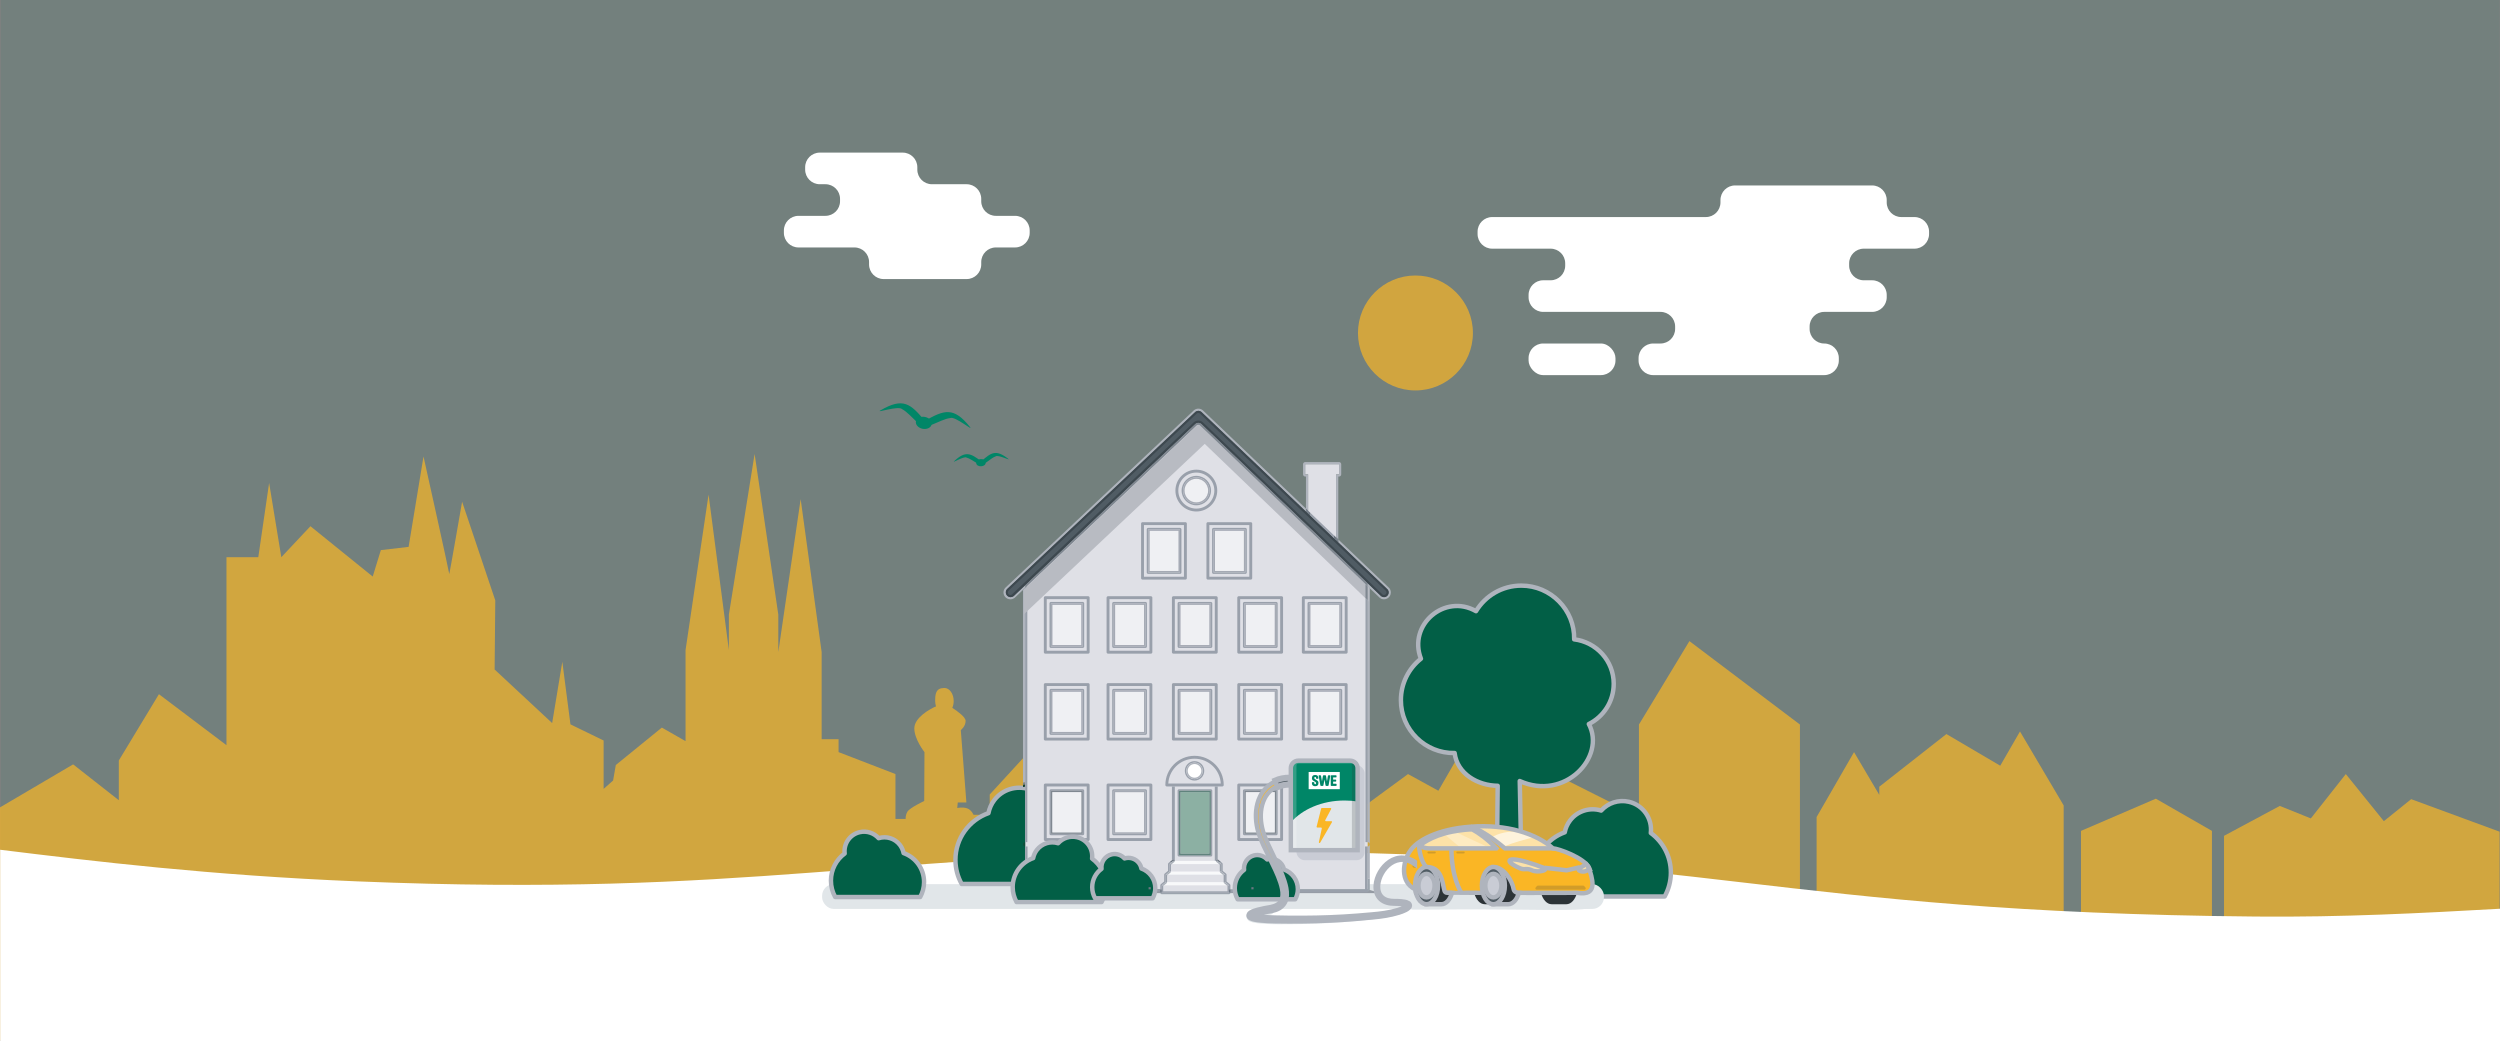 <?xml version="1.0" encoding="UTF-8"?>
<svg xmlns="http://www.w3.org/2000/svg" viewBox="0 0 841.946 350.616">
  <rect x="0" y="0" width="841.946" height="350.616" fill="#808080" stroke="none"/>
  <g style="isolation: isolate;">
    <g id="Ebene_1" data-name="Ebene 1">
      <rect x=".261" width="841.565" height="349.964" style="fill: rgba(0, 134, 103, .1);"/>
      <circle cx="476.689" cy="112.137" r="19.355" style="fill: rgba(250, 182, 37, .7);"/>
      <g style="opacity: .7;">
        <path d="m401.335,350.355v-75.201l-12.905-21.856-7.664,13.29-31.95-15.898-15.496,16.885v6.833h-5.468s-.684-1.712-2.224-2.201c-1.539-.489-3.25-.082-3.25-.082l.171-1.875h2.908l-1.881-24.371s1.624-1.223,1.624-3.097c0-1.294-2.768-3.285-4.484-4.396.29-.668.466-1.446.466-2.288,0-2.431-1.395-4.401-3.116-4.401-2.927,0-3.115,1.971-3.115,4.401,0,.665.112,1.289.299,1.854l-.225.021c-1.796.815-7.098,3.668-7.098,7.336,0,3.668,3.42,7.988,3.42,7.988l-.086,16.464s-4.874,2.282-5.644,3.586-.598,2.445-.598,2.445h-3.449v-15.106l-19.154-7.39v-4.347h-5.701v-29.343l-7.068-51.513-7.525,51.513v-12.607l-7.981-54.121-8.665,54.121v11.954l-6.841-52.382-7.753,52.382v30.647l-7.981-4.564-15.506,12.606-.912,5.216-3.192,2.826v-16.301l-11.173-5.434-2.737-21.083-3.42,20.649-19.382-18.04.228-23.257-11.174-33.255s-4.333,24.996-4.333,24.344-8.665-39.558-8.665-39.558l-5.017,30.429-9.349,1.087-2.736,8.911-20.979-16.953-9.806,10.433-4.104-24.996-3.648,24.996h-10.717v63.303l-22.746-17.169-13.511,22.333v13.381l-15.392-12.077-24.627,14.493v78.435h401.335Z" style="fill: #fab625;"/>
        <polygon points="546.549 350.485 546.549 272.288 517.432 257.645 508.444 267.543 495.926 246.343 484.411 266.308 474.191 260.688 455.838 274.145 455.838 350.485 546.549 350.485" style="fill: #fab625;"/>
        <polygon points="606.179 350.485 606.179 244.009 568.957 215.913 551.96 244.009 551.96 350.485 606.179 350.485" style="fill: #fab625;"/>
        <polygon points="694.997 350.485 694.997 271.253 680.289 246.343 673.636 257.879 655.508 247.212 632.904 264.948 632.904 267.7 624.401 253.298 611.796 275.154 611.796 350.485 694.997 350.485" style="fill: #fab625;"/>
        <polygon points="744.932 350.485 744.932 279.825 726.033 268.981 700.835 279.825 700.835 350.485 744.932 350.485" style="fill: #fab625;"/>
        <polygon points="841.816 350.485 841.816 280.1 812.024 269.144 802.828 276.55 790.02 260.687 778.238 275.626 767.782 271.42 749.003 281.489 749.003 350.485 841.816 350.485" style="fill: #fab625;"/>
        <polygon points="451.859 350.485 451.859 271.92 433.388 257.427 408.761 271.92 408.761 350.485 451.859 350.485" style="fill: #fab625;"/>
      </g>
      <path d="m841.946,350.616v-44.575c-26.298,1.476-53.007,2.903-82.112,2.635-162.131-1.493-186.479-21.805-336.558-21.816-131.048-.01-169.165,15.472-303.069,9.96-49.33-2.031-88.516-6.736-120.152-10.645v64.442h841.891Z" style="fill: #fff;"/>
      <g>
        <g>
          <g id="Q2lmz6">
            <path d="m326.628,143.753c-5.492-6.866-8.649-5.673-15.081-2.075-.495,3.979,4.85-.492,8.455-.88,1.559-.8,8.144,4.767,6.626,2.955Z" style="fill: #008667;"/>
          </g>
          <g id="Q2lmz6-2" data-name="Q2lmz6">
            <path d="m296.568,138.185c7.587-4.444,10.107-2.199,14.824,3.464-.963,3.893-4.352-2.197-7.579-3.85-1.17-1.305-9.311,1.534-7.245.386Z" style="fill: #008667;"/>
          </g>
          <ellipse cx="311.111" cy="142.412" rx="2.036" ry="2.699" transform="translate(114.427 422.389) rotate(-79.508)" style="fill: #008667;"/>
        </g>
        <g>
          <g id="Q2lmz6-3" data-name="Q2lmz6">
            <path d="m339.557,154.527c-4.105-3.257-5.78-2.143-9.037.804.243,2.378,2.752-.932,4.794-1.638.8-.672,5.367,1.684,4.243.834Z" style="fill: #008667;"/>
          </g>
          <g id="Q2lmz6-4" data-name="Q2lmz6">
            <path d="m321.354,155.298c3.815-3.592,5.578-2.624,9.073.037-.041,2.389-2.821-.696-4.915-1.227-.853-.602-5.205,2.132-4.157,1.19Z" style="fill: #008667;"/>
          </g>
          <ellipse cx="330.364" cy="155.821" rx="1.608" ry="1.213" transform="translate(-6.296 14.114) rotate(-2.424)" style="fill: #008667;"/>
        </g>
        <g>
          <path d="m516.905,294.556c-0,2.671.692,5.18,1.908,7.358l41.809 0c1.329-2.382,2.086-5.127,2.086-8.048 0-5.474-2.66-10.327-6.757-13.338.578-4.801-2.534-9.37-7.353-10.496-3.543-.828-7.085.421-9.352,2.952-3.73-1.157-7.947.041-10.467,3.319-.937,1.218-1.525,2.591-1.802,4.003-5.866,2.08-10.072,7.672-10.072,14.251Z" style="fill: #025f46;"/>
          <path d="m516.905,294.556c-0,2.671.692,5.18,1.908,7.358l41.809 0c1.329-2.382,2.086-5.127,2.086-8.048 0-5.474-2.66-10.327-6.757-13.338.578-4.801-2.534-9.37-7.353-10.496-3.543-.828-7.085.421-9.352,2.952-3.73-1.157-7.947.041-10.467,3.319-.937,1.218-1.525,2.591-1.802,4.003-5.866,2.08-10.072,7.672-10.072,14.251Z" style="fill: none; mix-blend-mode: multiply; stroke: #afb4bd; stroke-linecap: round; stroke-linejoin: round; stroke-width: 1.5px;"/>
        </g>
        <g>
          <path d="m543.466,230.287c0-7.741-5.826-14.054-13.32-14.967.002-.094.014-.185.014-.28,0-9.841-7.978-17.817-17.817-17.817-6.47,0-12.134,3.449-15.256,8.608-3.533-2.019-7.955-2.355-11.926-.511-6.265,2.91-9.114,10.179-6.62,16.523-4.109,3.264-6.748,8.301-6.748,13.957,0,9.84,7.977,17.817,17.817,17.817.095,0,.186-.013.28-.014.85,6.97,7.757,10.977,14.5,11.034-.114,6.914-.343,37.671-.343,37.671h8.571l-.8-39.271c12.742,6.057,24.653-4.69,24.653-12.917,0-2.244-.498-4.371-1.387-6.28,4.968-2.486,8.381-7.62,8.381-13.554Z" style="fill: #025f46;"/>
          <g style="mix-blend-mode: multiply;">
            <path d="m543.466,230.287c0-7.741-5.826-14.054-13.32-14.967.203-9.932-7.881-18.108-17.803-18.097-6.47-0-12.134,3.449-15.256,8.608-10.53-6.027-22.992,4.576-18.546,16.013-4.109,3.264-6.748,8.301-6.748,13.957-.011,9.921,8.165,18.006,18.097,17.803.85,6.97,7.757,10.977,14.5,11.034-.114,6.914-.343,37.671-.343,37.671h8.571l-.8-39.271c15.157,6.837,29.139-8.074,23.267-19.196,4.968-2.487,8.381-7.62,8.381-13.554h0Z" style="fill: none; stroke: #afb4bd; stroke-linejoin: round; stroke-width: 1.5px;"/>
          </g>
        </g>
        <rect x="276.868" y="297.767" width="263.298" height="8.34" rx="3.901" ry="3.901" style="fill: #e1e6e9; mix-blend-mode: multiply;"/>
        <g>
          <path d="m321.77,289.583c-0,2.949.764,5.719,2.106,8.123l46.156 0c1.467-2.63,2.303-5.66,2.303-8.885 0-6.043-2.936-11.401-7.459-14.725.638-5.3-2.798-10.344-8.117-11.588-3.911-.914-7.821.465-10.325,3.259-4.118-1.278-8.774.045-11.556,3.664-1.034,1.345-1.684,2.86-1.99,4.419-6.476,2.296-11.119,8.469-11.119,15.733Z" style="fill: #025f46;"/>
          <path d="m321.77,289.583c-0,2.949.764,5.719,2.106,8.123l46.156 0c1.467-2.63,2.303-5.66,2.303-8.885 0-6.043-2.936-11.401-7.459-14.725.638-5.3-2.798-10.344-8.117-11.588-3.911-.914-7.821.465-10.325,3.259-4.118-1.278-8.774.045-11.556,3.664-1.034,1.345-1.684,2.86-1.99,4.419-6.476,2.296-11.119,8.469-11.119,15.733Z" style="fill: none; mix-blend-mode: multiply; stroke: #afb4bd; stroke-linecap: round; stroke-linejoin: round; stroke-width: 1.5px;"/>
        </g>
        <g>
          <path d="m304.308,287.298c-.19-.967-.593-1.907-1.234-2.741-1.726-2.244-4.613-3.065-7.168-2.272-1.553-1.734-3.978-2.589-6.404-2.022-3.299.771-5.431,3.9-5.035,7.188-2.806,2.062-4.627,5.385-4.627,9.133,0,2.001.519,3.88,1.429,5.511h28.629c.832-1.491,1.306-3.209,1.306-5.038,0-4.505-2.879-8.334-6.897-9.759Z" style="fill: #025f46;"/>
          <path d="m304.308,287.298c-.19-.967-.593-1.907-1.234-2.741-1.726-2.244-4.613-3.065-7.168-2.272-1.553-1.734-3.978-2.589-6.404-2.022-3.299.771-5.431,3.9-5.035,7.188-2.806,2.062-4.627,5.385-4.627,9.133,0,2.001.519,3.88,1.429,5.511h28.629c.832-1.491,1.306-3.209,1.306-5.038,0-4.505-2.879-8.334-6.897-9.759Z" style="fill: none; mix-blend-mode: multiply; stroke: #afb4bd; stroke-linecap: round; stroke-linejoin: round; stroke-width: 1.5px;"/>
        </g>
        <polygon points="464.867 300.793 441.884 293.938 364.875 293.938 342.48 300.793 464.867 300.793" style="fill: #949aa3;"/>
        <polyline points="450.961 156.337 439.562 156.337 439.562 159.755 440.548 159.755 440.548 184.882 449.975 184.882 449.975 159.755 450.961 159.755 450.961 156.337" style="fill: #dfe0e6;"/>
        <path d="m450.705,181.677l-.73-.696v-21.225h.986v-3.418h-11.399v3.418h.986v12.238l-.73-.696v-10.811h-.255c-.193,0-.381-.078-.516-.214-.136-.136-.214-.324-.214-.517v-3.418c0-.192.078-.38.214-.517.135-.136.323-.214.516-.214h11.399v.73-.73c.193,0,.381.078.516.214.136.136.214.324.214.517v3.418c0,.192-.078.38-.214.517-.135.136-.323.214-.516.214h-.255v21.191" style="fill: #afb4bd;"/>
        <polyline points="345.253 299.512 460.597 299.512 460.597 194.922 403.358 140.364 345.253 195.574 345.253 299.512" style="fill: #dfe0e6;"/>
        <path d="m465.143,200.78l-60.589-58.077c-.573-.452-1.381-.452-1.954,0l-61.232,58.063c-.719.563-1.76.425-2.308-.305-.533-.71-.399-1.716.301-2.262l63.239-59.509c.573-.452,1.381-.452,1.954,0l62.537,59.615c.631.499.773,1.399.327,2.069l-.034.051c-.499.751-1.534.915-2.241.355" style="fill: #505c64;"/>
        <path d="m461.328,295.955h-.73v-10.879c.403,0,.73-.327.73-.73v11.609m-116.075,0h-.73v-.553h.73v.553m-.73-32.367v-64.904l.73-.691v65.48c-.245.03-.488.068-.73.115" style="fill: #afb4bd;"/>
        <path d="m460.597,300.242h-38.431v-.73h38.431v-3.557h.73v3.557c0,.193-.078.381-.214.516-.136.136-.324.214-.516.214m-73.777,0h-41.567c-.192,0-.38-.078-.517-.214-.136-.135-.214-.323-.214-.516v-3.557h.73v3.557h41.567v.73" style="fill: #9ba4ad;"/>
        <path d="m345.253,295.402h-.73v-.73h.73v.73m-.73-31.068v-.745c.242-.047.486-.085.73-.115v.736c-.245.032-.488.074-.73.124" style="fill: #7a838e;"/>
        <path d="m345.253,294.671h-.73v-.73h.73v.73m-.73-29.59v-.748c.242-.05.486-.092.73-.124v.737c-.245.035-.489.08-.73.134" style="fill: #174233;"/>
        <path d="m460.597,300.495h-46.525v-.78h45.641v-14.638h.884v15.418m-69.853-.339h-45.491v-15.079h.799v14.316h44.692v.763m-44.761-16.54h-.73v-85.623,8.203l.73-.688v78.108" style="fill: #99a0ab;"/>
        <path d="m345.253,206.196v-8.203l.658-.623c.046.096.072.203.072.317v7.821l-.73.688" style="fill: #808891;"/>
        <path d="m461.328,284.346c0-.403-.327-.73-.73-.73h0v-86.181l.73.7v86.211" style="fill: #afb4bd;"/>
        <path d="m344.867,206.832v-7.98c0-.116-.026-.226-.074-.323l58.326-55.211c.152-.113.331-.168.512-.168.181 0.0.359.055.512.167l56.925,54.565v4.742l-55.341-53.138-60.861,57.348" style="fill: #b8bbc2;"/>
        <polyline points="460.597 283.615 459.867 283.615 459.867 201.382 460.597 202.084 460.597 283.615" style="fill: #99a0ab;"/>
        <path d="m460.597,202.084l-.73-.701v-4.647l.73.7v4.649" style="fill: #808891;"/>
        <path d="m345.253,285.076c-.403,0-.73-.327-.73-.73,0-.403.327-.73.73-.73v1.461" style="fill: #104e3a;"/>
        <path d="m466.102,201.843h-.007c-.49,0-.991-.161-1.405-.49l.453-.573c.284.225.621.333.955.333.497,0,.988-.239,1.286-.688l.034-.051c.446-.67.304-1.57-.327-2.069l-16.385-15.619v-1.009l16.867,16.078c.546.446.837,1.102.837,1.763,0,.434-.126.876-.382,1.26l-.002.003-.034.051.002-.003c-.438.659-1.163,1.014-1.891,1.014m-125.832-.002c-.674,0-1.347-.298-1.804-.862l-0-.001c-.345-.428-.516-.948-.515-1.458-.001-.675.297-1.351.864-1.808l63.284-59.554.048-.041c.418-.33.924-.496,1.428-.496h.003c.504,0,1.01.166,1.428.496l.052.044,34.76,33.135v1.009l-35.263-33.616c-.286-.226-.632-.339-.977-.339-.346,0-.691.113-.977.339l-63.239,59.509c-.699.546-.833,1.552-.301,2.262.321.427.81.652,1.305.652.351,0,.705-.113,1.003-.346l3.884-3.684v.91l-.73.691-2.768,2.62-.053.045c-.421.329-.928.492-1.426.492h-.006" style="fill: #afb4bd;"/>
        <g>
          <path d="m405.08,259.611c0,1.54-1.247,2.787-2.787,2.787-1.539,0-2.787-1.247-2.787-2.787,0-1.539,1.248-2.787,2.787-2.787,1.539,0,2.787,1.248,2.787,2.787" style="fill: #fff;"/>
          <path d="m363.016,297.311h-.488v-.488h.488v.488m-.488-20.745v-.498c.162-.031.324-.057.488-.077v.492c-.164.021-.326.049-.488.083" style="fill: #7a838e;"/>
          <path d="m363.016,296.823h-.488v-.488h.488v.488m-.488-19.758v-.499c.162-.033.324-.061.488-.083v.492c-.164.023-.326.053-.488.09" style="fill: #174233;"/>
          <path d="m409.496,289.929h-.377v-25.071h.976v24.595c-.036-.008-.073-.012-.111-.012-.141,0-.281.06-.377.178-.075.09-.111.2-.111.31m-13.84,0h-.006c.001-.109-.036-.219-.111-.31-.096-.118-.236-.178-.377-.178-.109,0-.219.036-.31.111l-.172.142v-24.835h.976v25.071h0" style="fill: #99a0ab;"/>
          <path d="m411.635,264.858h-18.682c-.128,0-.254-.052-.345-.143-.091-.09-.143-.217-.143-.345.001-5.428,4.4-9.828,9.829-9.829v.976c-2.446 0-4.657.99-6.26,2.593-1.496,1.496-2.458,3.52-2.58,5.772h17.68c-.122-2.252-1.084-4.275-2.579-5.772-1.604-1.603-3.814-2.593-6.26-2.593v-.976c5.428 0,9.828,4.401,9.829,9.829,0,.128-.052.254-.143.345-.091.091-.217.143-.345.143" style="fill: #99a0ab;"/>
          <path d="m402.293,262.886c-1.809-.001-3.275-1.466-3.275-3.275.001-1.809,1.467-3.275,3.275-3.275,1.809 0,3.275,1.466,3.275,3.275h0c0,1.809-1.466,3.275-3.275,3.275m0-6.063c-1.539,0-2.787,1.248-2.787,2.787,0,1.54,1.248,2.787,2.787,2.787,1.539,0,2.787-1.247,2.787-2.787,0-1.539-1.247-2.787-2.787-2.787" style="fill: #99a0ab;"/>
          <path d="m402.293,262.399c-1.539,0-2.787-1.247-2.787-2.787,0-1.539,1.248-2.787,2.787-2.787,1.539,0,2.787,1.248,2.787,2.787,0,1.54-1.247,2.787-2.787,2.787m0-5.087c-1.27.003-2.297,1.03-2.3,2.3.003,1.27,1.03,2.297,2.3,2.3,1.269-.003,2.297-1.03,2.299-2.3-.002-1.269-1.03-2.297-2.299-2.3" style="fill: #afb4bd;"/>
          <polyline points="429.307 246.503 419.575 246.503 419.575 232.966 429.307 232.966 429.307 246.503" style="fill: #eff0f3;"/>
          <path d="m431.62,249.406h-14.44c-.129,0-.254-.052-.345-.143-.091-.091-.143-.216-.143-.345v-18.367c0-.128.052-.254.143-.345.09-.091.216-.143.345-.143h14.44c.129,0,.254.052.345.143.091.091.143.216.143.345v18.367c0,.128-.052.254-.143.345-.09.091-.216.143-.345.143m-13.952-.976h13.464v-17.391h-13.464v17.391" style="fill: #99a0ab;"/>
          <path d="m429.795,247.479h-10.708c-.129,0-.254-.052-.345-.143-.09-.091-.142-.216-.142-.345v-14.513c0-.128.052-.254.142-.345.091-.091.217-.143.345-.143h10.708c.129,0,.254.052.345.143.09.091.142.216.142.345v14.513c0,.128-.052.254-.142.345-.091.091-.217.143-.345.143m-10.708-15.001v14.513h10.708v-14.513h-10.708" style="fill: #99a0ab;"/>
          <path d="m429.795,246.991h-10.708v-14.513h10.708v14.513m-10.22-14.025v13.537h9.732v-13.537h-9.732" style="fill: #a5aab4;"/>
          <polyline points="407.295 246.503 397.562 246.503 397.562 232.966 407.295 232.966 407.295 246.503" style="fill: #eff0f3;"/>
          <path d="m409.607,249.406h-14.439c-.128,0-.254-.052-.345-.143-.091-.091-.143-.216-.143-.345v-18.367c0-.128.052-.254.143-.345.091-.091.217-.143.345-.143h14.439c.129,0,.254.052.345.143.09.091.142.216.142.345v18.367c0,.128-.052.254-.142.345-.091.091-.217.143-.345.143m-13.952-.976h13.464v-17.391h-13.464v17.391" style="fill: #99a0ab;"/>
          <path d="m407.783,247.479h-10.709c-.129,0-.254-.052-.345-.143-.091-.091-.143-.216-.143-.345v-14.513c0-.128.052-.254.143-.345.09-.091.216-.143.345-.143h10.709c.128,0,.254.052.345.143.091.091.143.216.143.345v14.513c0,.128-.052.254-.143.345-.091.091-.217.143-.345.143m-10.709-15.001v14.513h10.709v-14.513h-10.709" style="fill: #99a0ab;"/>
          <path d="m407.783,246.991h-10.709v-14.513h10.709v14.513m-10.221-14.025v13.537h9.733v-13.537h-9.733" style="fill: #a5aab4;"/>
          <polyline points="385.283 246.503 375.55 246.503 375.55 232.966 385.283 232.966 385.283 246.503" style="fill: #eff0f3;"/>
          <path d="m387.596,249.406h-14.44c-.128,0-.254-.052-.345-.143-.091-.091-.143-.216-.143-.345v-18.367c0-.128.052-.254.143-.345.091-.091.216-.143.345-.143h14.44c.128,0,.254.052.345.143.091.091.143.216.143.345v18.367c0,.128-.052.254-.143.345-.091.091-.217.143-.345.143m-13.952-.976h13.464v-17.391h-13.464v17.391" style="fill: #99a0ab;"/>
          <path d="m385.771,247.479h-10.709c-.128,0-.254-.052-.345-.143-.091-.091-.143-.216-.143-.345v-14.513c0-.128.052-.254.143-.345.091-.091.217-.143.345-.143h10.709c.129,0,.254.052.345.143.091.091.143.216.143.345v14.513c0,.128-.052.254-.143.345-.091.091-.216.143-.345.143m-10.709-15.001v14.513h10.709v-14.513h-10.709" style="fill: #99a0ab;"/>
          <path d="m385.771,246.991h-10.709v-14.513h10.709v14.513m-10.221-14.025v13.537h9.733v-13.537h-9.733" style="fill: #a5aab4;"/>
          <polyline points="429.307 217.237 419.575 217.237 419.575 203.7 429.307 203.7 429.307 217.237" style="fill: #eff0f3;"/>
          <path d="m431.62,220.139h-14.44c-.129,0-.254-.052-.345-.143-.091-.091-.143-.216-.143-.345v-18.367c0-.128.052-.254.143-.345.09-.091.216-.143.345-.143h14.44c.129,0,.254.052.345.143.091.091.143.216.143.345v18.367c0,.128-.052.254-.143.345-.09.091-.216.143-.345.143m-13.952-.976h13.464v-17.391h-13.464v17.391" style="fill: #99a0ab;"/>
          <path d="m429.795,218.212h-10.708c-.129,0-.254-.052-.345-.143-.09-.091-.142-.216-.142-.345v-14.513c0-.128.052-.254.142-.345.091-.091.217-.143.345-.143h10.708c.129,0,.254.052.345.143.09.091.142.216.142.345v14.513c0,.128-.052.254-.142.345-.091.091-.217.143-.345.143m-10.708-15.001v14.513h10.708v-14.513h-10.708" style="fill: #99a0ab;"/>
          <path d="m429.795,217.725h-10.708v-14.513h10.708v14.513m-10.22-14.025v13.537h9.732v-13.537h-9.732" style="fill: #a5aab4;"/>
          <polyline points="407.295 217.237 397.562 217.237 397.562 203.7 407.295 203.7 407.295 217.237" style="fill: #eff0f3;"/>
          <path d="m409.607,220.139h-14.439c-.128,0-.254-.052-.345-.143-.091-.091-.143-.216-.143-.345v-18.367c0-.128.052-.254.143-.345.091-.091.217-.143.345-.143h14.439c.129,0,.254.052.345.143.09.091.142.216.142.345v18.367c0,.128-.052.254-.142.345-.091.091-.217.143-.345.143m-13.952-.976h13.464v-17.391h-13.464v17.391" style="fill: #99a0ab;"/>
          <path d="m407.783,218.212h-10.709c-.129,0-.254-.052-.345-.143-.091-.091-.143-.216-.143-.345v-14.513c0-.128.052-.254.143-.345.09-.091.216-.143.345-.143h10.709c.128,0,.254.052.345.143.091.091.143.216.143.345v14.513c0,.128-.052.254-.143.345-.091.091-.217.143-.345.143m-10.709-15.001v14.513h10.709v-14.513h-10.709" style="fill: #99a0ab;"/>
          <path d="m407.783,217.725h-10.709v-14.513h10.709v14.513m-10.221-14.025v13.537h9.733v-13.537h-9.733" style="fill: #a5aab4;"/>
          <polyline points="385.283 217.237 375.55 217.237 375.55 203.7 385.283 203.7 385.283 217.237" style="fill: #eff0f3;"/>
          <path d="m387.596,220.139h-14.44c-.128,0-.254-.052-.345-.143-.091-.091-.143-.216-.143-.345v-18.367c0-.128.052-.254.143-.345.091-.091.216-.143.345-.143h14.44c.128,0,.254.052.345.143.091.091.143.216.143.345v18.367c0,.128-.052.254-.143.345-.091.091-.217.143-.345.143m-13.952-.976h13.464v-17.391h-13.464v17.391" style="fill: #99a0ab;"/>
          <path d="m385.771,218.212h-10.709c-.128,0-.254-.052-.345-.143-.091-.091-.143-.216-.143-.345v-14.513c0-.128.052-.254.143-.345.091-.091.217-.143.345-.143h10.709c.129,0,.254.052.345.143.091.091.143.216.143.345v14.513c0,.128-.052.254-.143.345-.091.091-.216.143-.345.143m-10.709-15.001v14.513h10.709v-14.513h-10.709" style="fill: #99a0ab;"/>
          <path d="m385.771,217.725h-10.709v-14.513h10.709v14.513m-10.221-14.025v13.537h9.733v-13.537h-9.733" style="fill: #a5aab4;"/>
          <polyline points="429.307 280.322 419.575 280.322 419.575 266.785 429.307 266.785 429.307 280.322" style="fill: #b8bbc2;"/>
          <path d="m431.62,283.225h-14.44c-.129,0-.254-.052-.345-.143-.091-.09-.143-.216-.143-.345v-18.367c0-.129.052-.254.143-.345.09-.091.216-.143.345-.143h14.44c.129,0,.254.052.345.143.091.09.143.216.143.345v18.367c0,.129-.052.254-.143.345-.09.091-.216.143-.345.143m-13.952-.976h13.464v-17.391h-13.464v17.391" style="fill: #99a0ab;"/>
          <path d="m429.795,281.298h-10.708c-.129,0-.254-.052-.345-.142-.09-.091-.142-.217-.142-.345v-14.513c0-.129.052-.254.142-.345.091-.09.217-.142.345-.142h10.708c.129,0,.254.052.345.143.09.09.142.216.142.345v14.513c0,.129-.052.254-.142.345-.091.09-.217.142-.345.142m-10.708-15.001v14.513h10.708v-14.513h-10.708" style="fill: #99a0ab;"/>
          <path d="m429.795,280.81h-10.708v-14.513h10.708v14.513m-10.22-14.025v13.537h9.732v-13.537h-9.732" style="fill: #808891;"/>
          <polyline points="407.295 287.49 397.562 287.49 397.562 266.785 407.295 266.785 407.295 287.49" style="fill: #8cb0a3;"/>
          <path d="m407.783,288.465h-10.709c-.129,0-.254-.052-.345-.143-.091-.091-.143-.217-.143-.345v-21.681c0-.129.052-.254.143-.345.09-.09.216-.142.345-.142h10.709c.128,0,.254.052.345.143.091.09.143.216.143.345v21.681c0,.128-.052.254-.143.345-.091.091-.217.143-.345.143m-10.709-22.168v21.77h10.709v-21.77h-10.709" style="fill: #99a0ab;"/>
          <path d="m407.783,288.067h-10.709v-21.77h10.709v21.77m-10.221-21.282v20.705h9.733v-20.705h-9.733" style="fill: #60837d;"/>
          <polyline points="385.283 280.322 375.55 280.322 375.55 266.785 385.283 266.785 385.283 280.322" style="fill: #eff0f3;"/>
          <path d="m387.596,283.225h-14.44c-.128,0-.254-.052-.345-.143-.091-.09-.143-.216-.143-.345v-18.367c0-.129.052-.254.143-.345.091-.091.216-.143.345-.143h14.44c.128,0,.254.052.345.143.091.09.143.216.143.345v18.367c0,.129-.052.254-.143.345-.091.091-.217.143-.345.143m-13.952-.976h13.464v-17.391h-13.464v17.391" style="fill: #99a0ab;"/>
          <path d="m385.771,281.298h-10.709c-.128,0-.254-.052-.345-.142-.091-.091-.143-.217-.143-.345v-14.513c0-.129.052-.254.143-.345.091-.09.217-.142.345-.142h10.709c.129,0,.254.052.345.142.091.091.143.217.143.345v14.513c0,.129-.052.254-.143.345-.091.09-.216.142-.345.142m-10.709-15.001v14.513h10.709v-14.513h-10.709" style="fill: #99a0ab;"/>
          <path d="m385.771,280.81h-10.709v-14.513h10.709v14.513m-10.221-14.025v13.537h9.733v-13.537h-9.733" style="fill: #a5aab4;"/>
          <polyline points="411.285 293.506 393.861 293.506 393.861 290.996 411.285 290.996 411.285 293.506" style="fill: #dfe0e6;"/>
          <polyline points="411.285 290.996 393.861 290.996 395.162 289.929 409.985 289.929 411.285 290.996" style="fill: #f8f9fa;"/>
          <polyline points="412.585 297.083 392.561 297.083 392.561 294.573 412.585 294.573 412.585 297.083" style="fill: #dfe0e6;"/>
          <polyline points="412.585 294.573 392.561 294.573 393.861 293.506 411.285 293.506 412.585 294.573" style="fill: #f8f9fa;"/>
          <polyline points="413.886 300.66 391.26 300.66 391.26 298.15 413.886 298.15 413.886 300.66" style="fill: #dfe0e6;"/>
          <polyline points="413.886 298.15 391.26 298.15 392.561 297.083 412.585 297.083 413.886 298.15" style="fill: #f8f9fa;"/>
          <path d="m413.886,301.147h-22.626c-.128,0-.254-.052-.345-.143-.091-.091-.143-.217-.143-.345v-.116h.488v.116h22.626v-.116h.488v.116c0,.128-.051.254-.142.345s-.217.143-.345.143" style="fill: #9ba4ad;"/>
          <path d="m414.374,299.568h-.488v-1.417l-1.301-1.068h-.487.487v-2.509l-1.3-1.068h-.488.488v-2.509l-.707-.58h.768l.248.204c.113.093.178.23.178.377v2.278l1.123.922c.113.093.178.23.178.377v2.278l1.123.922c.113.093.178.23.178.377v1.417m-23.114,0h-.488v-1.417c0-.146.065-.284.178-.377l1.123-.922v-2.278c0-.146.065-.284.178-.377l1.123-.922v-2.278c0-.146.065-.284.178-.377l.248-.204h.768l-.707.58v2.509h.488-.488l-1.301,1.068v2.509h.488-.488l-1.301,1.068v1.417" style="fill: #99a0ab;"/>
          <path d="m414.374,300.543h-.488v-.488h.488v.488m-23.114,0h-.488v-.488h.488v.488" style="fill: #6d7984;"/>
          <path d="m414.374,300.055h-.488v-.488h.488v.488m-23.114,0h-.488v-.488h.488v.488" style="fill: #6d7782;"/>
          <path d="m411.346,290.416h-.768l-.49-.403c.005-.028.007-.057.007-.085v-.475c.071.017.139.049.199.098l1.052.865" style="fill: #6d7782;"/>
          <path d="m394.568,290.416h-.768l.88-.723v.235c0,.116.041.223.109.306l-.22.181" style="fill: #6d7782;"/>
          <path d="m394.789,290.235c-.068-.083-.109-.191-.109-.306v-.235l.172-.142c.091-.074.201-.111.31-.111.141,0,.281.06.377.178.075.09.111.2.111.31h-.488l-.373.306m15.299-.221l-.103-.085h-.488c0-.109.036-.219.111-.31.096-.118.236-.178.377-.178.037,0,.074.004.111.012v.475c0,.029-.002.057-.007.085" style="fill: #6d7782;"/>
          <path d="m411.285,293.506h-.488v-2.278l-.281-.231h.769v2.509m-16.936,0h-.488v-2.509h.769l-.281.231v2.278" style="fill: #99a0ab;"/>
          <path d="m411.285,290.996h0m0,0h-.769l-.842-.691c-.118-.096-.178-.236-.179-.377h.488l.103.085.49.403.707.58m-16.655,0h-.769l.707-.58.22-.181.373-.306h.488c0,.14-.06.28-.178.377l-.842.691" style="fill: #aab0b9;"/>
          <path d="m412.585,297.083h-.487v-2.278l-.281-.231h.768v2.509m-19.537,0h-.488v-2.509h.769l-.281.231v2.278" style="fill: #99a0ab;"/>
          <path d="m412.585,294.573h0m0,0h-.768l-.842-.691c-.113-.093-.178-.23-.178-.377h.488l1.3,1.068m-19.256,0h-.769l1.301-1.068h.488c0,.146-.065.284-.178.377l-.842.691" style="fill: #aab0b9;"/>
          <polyline points="413.886 300.66 391.26 300.66 391.26 300.543 391.26 300.055 391.26 299.568 391.26 298.15 392.029 298.15 391.748 298.381 391.748 300.172 413.398 300.172 413.398 298.381 413.118 298.15 413.886 298.15 413.886 299.568 413.886 300.055 413.886 300.543 413.886 300.66" style="fill: #99a0ab;"/>
          <path d="m413.886,298.15h0m0,0h-.768l-.842-.691c-.113-.093-.178-.23-.178-.377h.487l1.301,1.068m-21.857,0h-.769l1.301-1.068h.488c0,.146-.065.284-.178.377l-.842.691" style="fill: #aab0b9;"/>
        </g>
        <g>
          <polyline points="418.917 192.297 409.184 192.297 409.184 178.759 418.917 178.759 418.917 192.297" style="fill: #eff0f3;"/>
          <path d="m421.229,195.199h-14.439c-.128,0-.254-.052-.345-.143-.091-.091-.143-.216-.143-.345v-18.367c0-.128.052-.254.143-.345.091-.091.217-.143.345-.143h14.439c.129,0,.254.052.345.143.09.091.142.216.142.345v18.367c0,.128-.052.254-.142.345-.091.091-.217.143-.345.143m-13.952-.976h13.464v-17.391h-13.464v17.391" style="fill: #99a0ab;"/>
          <path d="m419.405,193.272h-10.709c-.129,0-.254-.052-.345-.143-.091-.091-.143-.216-.143-.345v-14.513c0-.128.052-.254.143-.345.09-.091.216-.143.345-.143h10.709c.128,0,.254.052.345.143.091.091.143.216.143.345v14.513c0,.128-.052.254-.143.345-.091.091-.217.143-.345.143m-10.709-15.001v14.513h10.709v-14.513h-10.709" style="fill: #99a0ab;"/>
          <path d="m419.405,192.785h-10.709v-14.513h10.709v14.513m-10.221-14.025v13.537h9.733v-13.537h-9.733" style="fill: #a5aab4;"/>
          <polyline points="396.905 192.297 387.172 192.297 387.172 178.759 396.905 178.759 396.905 192.297" style="fill: #eff0f3;"/>
          <path d="m399.217,195.199h-14.44c-.128,0-.254-.052-.345-.143-.091-.091-.143-.216-.143-.345v-18.367c0-.128.052-.254.143-.345.091-.091.216-.143.345-.143h14.44c.128,0,.254.052.345.143.091.091.143.216.143.345v18.367c0,.128-.052.254-.143.345-.091.091-.217.143-.345.143m-13.952-.976h13.464v-17.391h-13.464v17.391" style="fill: #99a0ab;"/>
          <path d="m397.393,193.272h-10.709c-.128,0-.254-.052-.345-.143-.091-.091-.143-.216-.143-.345v-14.513c0-.128.052-.254.143-.345.091-.091.217-.143.345-.143h10.709c.129,0,.254.052.345.143.091.091.143.216.143.345v14.513c0,.128-.052.254-.143.345-.091.091-.216.143-.345.143m-10.709-15.001v14.513h10.709v-14.513h-10.709" style="fill: #99a0ab;"/>
          <path d="m397.393,192.785h-10.709v-14.513h10.709v14.513m-10.221-14.025v13.537h9.733v-13.537h-9.733" style="fill: #a5aab4;"/>
        </g>
        <polyline points="449.244 181.293 441.278 173.699 441.278 172.69 449.244 180.284 449.244 181.293" style="fill: #99a0ab;"/>
        <g>
          <path d="m402.899,169.202c-1.102-0-2.094-.445-2.817-1.166-.721-.722-1.166-1.715-1.166-2.816,0-1.101.445-2.094,1.166-2.816.723-.721,1.715-1.166,2.817-1.166,1.101 0,2.094.445,2.815,1.166.722.722,1.166,1.715,1.167,2.816-.001,1.101-.445,2.094-1.167,2.816-.722.721-1.714,1.166-2.815,1.166" style="fill: #eff0f3;"/>
          <path d="m402.899,170.177c-2.739-0-4.958-2.22-4.958-4.958,0-2.739,2.22-4.958,4.958-4.958,2.738 0,4.957,2.22,4.958,4.958h0c-.001,2.738-2.22,4.958-4.958,4.958m0-9.428c-2.469,0-4.471,2.001-4.471,4.47,0,2.469,2.001,4.47,4.471,4.47,2.469,0,4.47-2.002,4.47-4.47,0-2.469-2.001-4.47-4.47-4.47m4.958,4.47h0" style="fill: #99a0ab;"/>
          <path d="m402.899,169.69c-2.469,0-4.471-2.002-4.471-4.47,0-2.469,2.001-4.47,4.471-4.47,2.469,0,4.47,2.001,4.47,4.47,0,2.469-2.001,4.47-4.47,4.47m0-8.453c-1.102 0-2.094.445-2.817,1.166-.721.722-1.166,1.715-1.166,2.816,0,1.101.445,2.094,1.166,2.816.723.721,1.715,1.166,2.817,1.166,1.101-0,2.094-.445,2.815-1.166.722-.722,1.166-1.715,1.167-2.816-.001-1.101-.445-2.094-1.167-2.816-.722-.721-1.714-1.166-2.815-1.166" style="fill: #a5aab4;"/>
          <path d="m402.899,172.262c-3.89-0-7.043-3.153-7.043-7.043,0-3.89,3.153-7.043,7.043-7.043,3.89 0,7.042,3.153,7.043,7.043h0c-.001,3.89-3.153,7.043-7.043,7.043m0-13.11c-1.677 0-3.191.678-4.291,1.777-1.098,1.099-1.777,2.613-1.777,4.29,0,1.677.678,3.191,1.777,4.29,1.1,1.099,2.614,1.777,4.291,1.777,1.677-0,3.191-.678,4.29-1.777,1.099-1.1,1.777-2.613,1.777-4.29,0-1.677-.678-3.191-1.777-4.29-1.099-1.099-2.613-1.777-4.29-1.777m7.043,6.067h0" style="fill: #99a0ab;"/>
        </g>
        <g>
          <polyline points="451.052 246.503 441.32 246.503 441.32 232.966 451.052 232.966 451.052 246.503" style="fill: #eff0f3;"/>
          <path d="m453.365,249.406h-14.44c-.129,0-.254-.052-.345-.143-.091-.091-.143-.216-.143-.345v-18.367c0-.128.052-.254.143-.345.09-.091.216-.143.345-.143h14.44c.129,0,.254.052.345.143.091.091.143.216.143.345v18.367c0,.128-.052.254-.143.345-.09.091-.216.143-.345.143m-13.952-.976h13.464v-17.391h-13.464v17.391" style="fill: #99a0ab;"/>
          <path d="m451.539,247.479h-10.708c-.129,0-.254-.052-.345-.143-.09-.091-.142-.216-.142-.345v-14.513c0-.128.052-.254.142-.345.091-.091.217-.143.345-.143h10.708c.129,0,.254.052.345.143.09.091.142.216.142.345v14.513c0,.128-.052.254-.142.345-.091.091-.217.143-.345.143m-10.708-15.001v14.513h10.708v-14.513h-10.708" style="fill: #99a0ab;"/>
          <path d="m451.539,246.991h-10.708v-14.513h10.708v14.513m-10.22-14.025v13.537h9.732v-13.537h-9.732" style="fill: #a5aab4;"/>
          <polyline points="451.052 217.237 441.32 217.237 441.32 203.7 451.052 203.7 451.052 217.237" style="fill: #eff0f3;"/>
          <path d="m453.365,220.139h-14.44c-.129,0-.254-.052-.345-.143-.091-.091-.143-.216-.143-.345v-18.367c0-.128.052-.254.143-.345.09-.091.216-.143.345-.143h14.44c.129,0,.254.052.345.143.091.091.143.216.143.345v18.367c0,.128-.052.254-.143.345-.09.091-.216.143-.345.143m-13.952-.976h13.464v-17.391h-13.464v17.391" style="fill: #99a0ab;"/>
          <path d="m451.539,218.212h-10.708c-.129,0-.254-.052-.345-.143-.09-.091-.142-.216-.142-.345v-14.513c0-.128.052-.254.142-.345.091-.091.217-.143.345-.143h10.708c.129,0,.254.052.345.143.09.091.142.216.142.345v14.513c0,.128-.052.254-.142.345-.091.091-.217.143-.345.143m-10.708-15.001v14.513h10.708v-14.513h-10.708" style="fill: #99a0ab;"/>
          <path d="m451.539,217.725h-10.708v-14.513h10.708v14.513m-10.22-14.025v13.537h9.732v-13.537h-9.732" style="fill: #a5aab4;"/>
          <polyline points="451.052 280.322 441.32 280.322 441.32 266.785 451.052 266.785 451.052 280.322" style="fill: #b8bbc2;"/>
          <path d="m453.365,283.225h-14.44c-.129,0-.254-.052-.345-.143-.091-.09-.143-.216-.143-.345v-18.367c0-.129.052-.254.143-.345.09-.091.216-.143.345-.143h14.44c.129,0,.254.052.345.143.091.09.143.216.143.345v18.367c0,.129-.052.254-.143.345-.09.091-.216.143-.345.143m-13.952-.976h13.464v-17.391h-13.464v17.391" style="fill: #99a0ab;"/>
          <path d="m451.539,281.298h-10.708c-.129,0-.254-.052-.345-.142-.09-.091-.142-.217-.142-.345v-14.513c0-.129.052-.254.142-.345.091-.09.217-.142.345-.142h10.708c.129,0,.254.052.345.143.09.09.142.216.142.345v14.513c0,.129-.052.254-.142.345-.091.09-.217.142-.345.142m-10.708-15.001v14.513h10.708v-14.513h-10.708" style="fill: #99a0ab;"/>
          <path d="m451.539,280.81h-10.708v-14.513h10.708v14.513m-10.22-14.025v13.537h9.732v-13.537h-9.732" style="fill: #808891;"/>
        </g>
        <g>
          <polyline points="364.157 246.503 354.425 246.503 354.425 232.966 364.157 232.966 364.157 246.503" style="fill: #eff0f3;"/>
          <polyline points="364.157 280.096 354.425 280.096 354.425 266.559 364.157 266.559 364.157 280.096" style="fill: #eff0f3;"/>
          <path d="m366.471,249.406h-14.44c-.129,0-.254-.052-.345-.143-.091-.091-.143-.216-.143-.345v-18.367c0-.128.052-.254.143-.345.09-.091.216-.143.345-.143h14.44c.129,0,.254.052.345.143.091.091.143.216.143.345v18.367c0,.128-.052.254-.143.345-.09.091-.216.143-.345.143m-13.952-.976h13.464v-17.391h-13.464v17.391" style="fill: #99a0ab;"/>
          <path d="m364.645,247.479h-10.708c-.129,0-.254-.052-.345-.143-.09-.091-.142-.216-.142-.345v-14.513c0-.128.052-.254.142-.345.091-.091.217-.143.345-.143h10.708c.129,0,.254.052.345.143.09.091.142.216.142.345v14.513c0,.128-.052.254-.142.345-.091.091-.217.143-.345.143m-10.708-15.001v14.513h10.708v-14.513h-10.708" style="fill: #99a0ab;"/>
          <path d="m364.645,246.991h-10.708v-14.513h10.708v14.513m-10.22-14.025v13.537h9.732v-13.537h-9.732" style="fill: #a5aab4;"/>
          <polyline points="364.157 217.237 354.425 217.237 354.425 203.7 364.157 203.7 364.157 217.237" style="fill: #eff0f3;"/>
          <path d="m366.471,220.139h-14.44c-.129,0-.254-.052-.345-.143-.091-.091-.143-.216-.143-.345v-18.367c0-.128.052-.254.143-.345.09-.091.216-.143.345-.143h14.44c.129,0,.254.052.345.143.091.091.143.216.143.345v18.367c0,.128-.052.254-.143.345-.09.091-.216.143-.345.143m-13.952-.976h13.464v-17.391h-13.464v17.391" style="fill: #99a0ab;"/>
          <path d="m364.645,218.212h-10.708c-.129,0-.254-.052-.345-.143-.09-.091-.142-.216-.142-.345v-14.513c0-.128.052-.254.142-.345.091-.091.217-.143.345-.143h10.708c.129,0,.254.052.345.143.09.091.142.216.142.345v14.513c0,.128-.052.254-.142.345-.091.091-.217.143-.345.143m-10.708-15.001v14.513h10.708v-14.513h-10.708" style="fill: #99a0ab;"/>
          <path d="m364.645,217.725h-10.708v-14.513h10.708v14.513m-10.22-14.025v13.537h9.732v-13.537h-9.732" style="fill: #a5aab4;"/>
          <polyline points="364.157 280.322 354.425 280.322 354.425 266.785 364.157 266.785 364.157 280.322" style="fill: #b8bbc2;"/>
          <path d="m366.471,283.225h-14.44c-.129,0-.254-.052-.345-.143-.091-.09-.143-.216-.143-.345v-18.367c0-.129.052-.254.143-.345.09-.091.216-.143.345-.143h14.44c.129,0,.254.052.345.143.091.09.143.216.143.345v18.367c0,.129-.052.254-.143.345-.09.091-.216.143-.345.143m-13.952-.976h13.464v-17.391h-13.464v17.391" style="fill: #99a0ab;"/>
          <path d="m364.645,281.298h-10.708c-.129,0-.254-.052-.345-.142-.09-.091-.142-.217-.142-.345v-14.513c0-.129.052-.254.142-.345.091-.09.217-.142.345-.142h10.708c.129,0,.254.052.345.143.09.09.142.216.142.345v14.513c0,.129-.052.254-.142.345-.091.09-.217.142-.345.142m-10.708-15.001v14.513h10.708v-14.513h-10.708" style="fill: #99a0ab;"/>
          <path d="m364.645,280.81h-10.708v-14.513h10.708v14.513m-10.22-14.025v13.537h9.732v-13.537h-9.732" style="fill: #808891;"/>
        </g>
        <path d="m450.705,182.686l-.73-.696v-1.009l.73.696v1.009m-10.158-9.684l-.73-.696v-1.009l.73.696v1.009" style="fill: #7a838e;"/>
        <path d="m449.975,181.99l-.73-.696v-1.009l.73.696v1.009m-8.697-8.291l-.73-.696v-1.009l.73.696v1.009" style="fill: #6d7782;"/>
        <polyline points="464.69 201.353 464.637 201.307 461.328 198.135 460.597 197.435 460.597 196.423 465.143 200.78 465.143 200.78 464.69 201.353" style="fill: #afb4bd;"/>
        <path d="m345.253,197.993v-.91l57.347-54.379c.286-.226.631-.339.976-.339.346,0,.691.113.978.339l56.044,53.72v1.012l-.73-.7-55.789-53.476c-.15-.11-.324-.164-.502-.164-.177 0-.353.055-.502.165l-57.163,54.11-.658.623" style="fill: #808891;"/>
        <path d="m466.098,201.113c-.334,0-.671-.108-.955-.333l.506-.527-.506.527h0l-4.546-4.357-56.044-53.72c-.287-.226-.632-.339-.978-.339-.345,0-.69.113-.976.339l-57.347,54.379-3.884,3.684c-.298.233-.652.346-1.003.346-.495,0-.984-.224-1.305-.652-.533-.71-.399-1.716.301-2.262l63.239-59.509c.286-.226.631-.339.977-.339.345,0,.691.113.977.339l35.263,33.616.73.696.73.696,7.966,7.595.73.696.73.696,16.385,15.619c.631.499.773,1.399.327,2.069l-.034.051c-.298.449-.789.688-1.286.688m-124.846-.339h0m124.366-.549c.147.108.312.157.48.158.265-.001.519-.124.678-.362l.002-.003.034-.051-.002.003c.094-.14.136-.294.137-.45-.001-.244-.107-.479-.31-.64l-.052-.045-62.509-59.588c-.149-.11-.323-.164-.501-.164-.178 0-.354.055-.503.166l-63.28,59.55-.051.044c-.219.171-.33.42-.331.679.001.191.061.379.191.54l-0-.001c.171.212.417.319.671.32.178-.001.352-.053.506-.165l61.318-58.043.05-.043c.418-.33.924-.496,1.428-.496,0,0,.001,0,.001 0q.001-0.0.002-0c.504,0,1.01.166,1.428.496l.053.046,60.56,58.049m-126.324-1.959h0" style="fill: #3d484f;"/>
        <path d="m422.166,300.242h-.73v-.73h.73v.73m-34.616,0h-.73v-.73h.73v.73" style="fill: #6d7984;"/>
        <polyline points="364.16 280.322 354.427 280.322 354.427 266.785 364.16 266.785 364.16 280.322" style="fill: #eff0f3;"/>
        <g>
          <path d="m341.051,298.756c0,1.829.474,3.547,1.306,5.038l28.629 0c.91-1.631,1.429-3.511,1.429-5.511 0-3.749-1.821-7.072-4.627-9.133.396-3.288-1.735-6.416-5.035-7.188-2.426-.567-4.851.288-6.404,2.022-2.554-.792-5.442.028-7.168,2.272-.641.834-1.045,1.774-1.234,2.741-4.017,1.424-6.897,5.253-6.897,9.759Z" style="fill: #025f46;"/>
          <path d="m341.051,298.756c0,1.829.474,3.547,1.306,5.038l28.629 0c.91-1.631,1.429-3.511,1.429-5.511 0-3.749-1.821-7.072-4.627-9.133.396-3.288-1.735-6.416-5.035-7.188-2.426-.567-4.851.288-6.404,2.022-2.554-.792-5.442.028-7.168,2.272-.641.834-1.045,1.774-1.234,2.741-4.017,1.424-6.897,5.253-6.897,9.759Z" style="fill: none; mix-blend-mode: multiply; stroke: #afb4bd; stroke-linecap: round; stroke-linejoin: round; stroke-width: 1.5px;"/>
        </g>
        <g>
          <path d="m384.403,292.498c-.128-.655-.402-1.291-.836-1.856-1.169-1.52-3.125-2.076-4.855-1.539-1.052-1.174-2.694-1.753-4.338-1.369-2.235.522-3.678,2.641-3.41,4.868-1.9,1.396-3.134,3.647-3.134,6.186,0,1.355.351,2.628.968,3.733h19.391c.564-1.01.885-2.174.885-3.412,0-3.052-1.95-5.645-4.671-6.61Z" style="fill: #025f46;"/>
          <path d="m384.403,292.498c-.128-.655-.402-1.291-.836-1.856-1.169-1.52-3.125-2.076-4.855-1.539-1.052-1.174-2.694-1.753-4.338-1.369-2.235.522-3.678,2.641-3.41,4.868-1.9,1.396-3.134,3.647-3.134,6.186,0,1.355.351,2.628.968,3.733h19.391c.564-1.01.885-2.174.885-3.412,0-3.052-1.95-5.645-4.671-6.61Z" style="fill: none; mix-blend-mode: multiply; stroke: #afb4bd; stroke-linecap: round; stroke-linejoin: round; stroke-width: 1.5px;"/>
        </g>
        <g>
          <path d="m432.417,292.837c-.128-.655-.402-1.291-.836-1.856-1.169-1.52-3.125-2.076-4.855-1.539-1.052-1.174-2.694-1.753-4.338-1.369-2.235.522-3.678,2.641-3.41,4.868-1.9,1.396-3.134,3.647-3.134,6.186,0,1.355.351,2.628.968,3.733h19.391c.564-1.01.885-2.174.885-3.412,0-3.052-1.95-5.645-4.671-6.61Z" style="fill: #025f46;"/>
          <path d="m432.417,292.837c-.128-.655-.402-1.291-.836-1.856-1.169-1.52-3.125-2.076-4.855-1.539-1.052-1.174-2.694-1.753-4.338-1.369-2.235.522-3.678,2.641-3.41,4.868-1.9,1.396-3.134,3.647-3.134,6.186,0,1.355.351,2.628.968,3.733h19.391c.564-1.01.885-2.174.885-3.412,0-3.052-1.95-5.645-4.671-6.61Z" style="fill: none; mix-blend-mode: multiply; stroke: #afb4bd; stroke-linecap: round; stroke-linejoin: round; stroke-width: 1.5px;"/>
        </g>
        <polyline points="429.31 280.322 419.577 280.322 419.577 266.785 429.31 266.785 429.31 280.322" style="fill: #eff0f3;"/>
        <polyline points="451.705 280.322 441.972 280.322 441.972 266.785 451.705 266.785 451.705 280.322" style="fill: #eff0f3;"/>
        <path d="m422.166,299.512h-.73v-.73h.73v.73m-34.616,0h-.73v-.73h.73v.73" style="fill: #6d7782;"/>
        <g>
          <g>
            <path d="m499.534,278.264c15.998 0,23.298,7.335,23.463,7.448l.002.002-16.187-0s-6.959-6.016-11.572-7.296c1.366-.101,2.798-.154,4.294-.154Z" style="fill: #fff; opacity: .6;"/>
            <path d="m503.951,285.714l-22.62-0c-1.156,0-2.293-.298-3.3-.867h0s3.66-3.325,11.03-4.759c3.029-.589,5.9-.818,6.782-.761,2.106,1.11,5.33,3.443,8.109,6.386Z" style="fill: #fff; opacity: .6;"/>
            <path d="m474.771,304.74c-.027-.036-.056-.071-.085-.105l-.085-.081c-.059-.058-.112-.09-.169-.132-.221-.147-.421-.221-.616-.288-.389-.127-.755-.192-1.119-.244-.363-.051-.722-.083-1.078-.104-.713-.044-1.418-.051-2.121-.043-.291.004-.529.238-.534.531-.005.298.233.544.531.548l.003 0c.683.011,1.365.036,2.035.095.335.029.666.068.988.122.321.053.638.123.905.22.095.034.186.074.254.112-.073.071-.177.154-.296.23-.496.318-1.125.571-1.748.79-1.263.434-2.592.745-3.929.994-1.339.247-2.693.425-4.051.544-5.514.483-11.028.844-16.549.978-5.519.144-11.053.098-16.569-.062-1.373-.045-2.743-.11-4.096-.215-.436-.034-.869-.076-1.3-.122.884-.183,1.79-.336,2.699-.469l.011-.002c.011-.002.022-.003.033-.005.78-.137,1.302-.88,1.166-1.661s-.88-1.302-1.661-1.166c-1.399.245-2.791.521-4.21.924-.356.102-.714.214-1.082.349-.371.139-.739.28-1.183.54-.056.033-.111.067-.174.111l-.091.063-.1.077c-.129.104-.289.241-.462.493-.046.073-.084.129-.128.222-.044.097-.081.19-.111.298-.03.123-.049.248-.053.375-.001.133.013.273.041.398.03.118.073.24.123.347.046.089.099.176.157.258.098.13.217.253.301.32.044.037.097.081.137.108l.12.08c.087.057.144.083.219.124.135.067.259.12.373.161.23.085.439.145.638.194.795.193,1.512.277,2.236.355.719.072,1.429.121,2.136.158,1.413.072,2.815.1,4.214.108,5.571.011,11.131-.092,16.693-.387,5.561-.285,11.107-.799,16.626-1.432,1.4-.161,2.792-.382,4.173-.675,1.381-.296,2.75-.653,4.098-1.157.674-.261,1.34-.535,2.003-.982.166-.114.333-.245.5-.423.041-.043.084-.098.124-.148.041-.059.082-.115.12-.186.075-.135.144-.326.143-.546.003-.227-.094-.447-.202-.592Z" style="fill: #e1e6e9;"/>
            <path d="m535.03,303.113h-4.175c.52-3.084-12.602-1.062-24.816-1.606-12.297.425-23.297-1.279-22.774,1.606-1.869-.115-13.947-.616-7.79,3.212.011-.002,4.136-0,9.22-.001,38.908-.444,58.273,1.827,50.335-3.211Z" style="fill: #e1e6e9;"/>
            <g>
              <path d="m535.157,292.274c-1.581-3.382-10.474-6.546-12.157-6.56-5.5-4.913-15.469-8.239-27.759-7.296.001 0.0.002.001.003.001-11.363.826-18.241,4.845-20.323,8.155-2.549,3.527-3.536,10.492,1.71,12.946.044.397.12.788.222,1.165h12.132c.002-.008.004-.015.005-.023.154-.057,10.383.023,10.383.023h15.338v.018c4.669-.013,12.918-.033,16.396-.033,7.678,1.339,4.822-5.407,4.051-8.395Z" style="fill: #fab625;"/>
              <path d="m517.518,299.624l16.082 0c.387,0,.592-.457.336-.746l-.415-.469c-.085-.096-.208-.151-.336-.151l-15.251-0c-.129,0-.251.055-.336.151l-.415.469c-.256.29-.051.746.336.746Z" style="fill: #2d3438; isolation: isolate; opacity: .2;"/>
              <path d="m475.427,305.368c-.001-.001-.003-.004-.004-.005.003.003.006.006.009.008-.002 0-.005-.001-.005-.003Z" style="fill: #e1e6e9;"/>
              <path d="m499.534,278.264c15.998 0,23.298,7.335,23.463,7.448l.002.002-16.187-0s-6.959-6.016-11.572-7.296c1.366-.101,2.798-.154,4.294-.154Z" style="fill: #fff; opacity: .6;"/>
              <path d="m517.047,281.872c-1.309-.62-2.841-1.236-4.604-1.779-4.56-.32-7.654.479-10.329,1.998,1.745,1.218,3.243,2.414,4.053,3.081,3.713-1.47,7.535-2.538,10.88-3.301Z" style="fill: #fff; opacity: .6;"/>
              <path d="m503.951,285.714l-22.62-0c-1.156,0-2.293-.298-3.3-.867h0s3.66-3.325,11.03-4.759c3.029-.589,5.9-.818,6.782-.761,2.106,1.11,5.33,3.443,8.109,6.386Z" style="fill: #fff; opacity: .6;"/>
              <g>
                <path d="m489.723,279.965c-.22.039-.441.08-.664.123-1.024.199-1.974.436-2.855.694l5.948,4.931h9.814l-12.242-5.749Z" style="fill: #fff; opacity: .3;"/>
                <path d="m478.135,284.757c-.069.058-.105.09-.105.09.047.027.096.05.144.075l-.039-.165Z" style="fill: #fff; opacity: .6;"/>
              </g>
              <path d="m492.987,287.418h-2.219c-.172-0-.313-.141-.313-.313h0c0-.172.141-.313.313-.313h2.219c.172 0.0.313.141.313.313h0c0,.172-.141.313-.313.313Z" style="fill: #2d3438; isolation: isolate; opacity: .2;"/>
              <path d="m483.247,287.418h-2.219c-.172-0-.313-.141-.313-.313h0c0-.172.141-.313.313-.313h2.219c.172 0.0.313.141.313.313h0c0,.172-.141.313-.313.313Z" style="fill: #2d3438; isolation: isolate; opacity: .2;"/>
              <path d="m518.975,300.685c.586,2.255,1.961,3.841,3.568,3.841.006,0,.012-.001.018-.001v.001h4.969c1.607,0,2.981-1.586,3.568-3.841h-12.123Z" style="fill: #2c3337;"/>
              <path d="m499.372,300.685h-2.912c.586,2.255,1.961,3.841,3.567,3.841.006,0,.012-.001.018-.001v.001h2.893c-1.606-0-2.981-1.586-3.567-3.841Z" style="fill: #2c3337;"/>
              <path d="m519.551,292.116c-2.221-.841-8.926-3.204-10.755-2.589s2.6,2.806,3.714,3.098,1.848-.292,3.517.515c1.669.807,6.213-.005,3.523-1.024Z" style="fill: #fff; opacity: .6;"/>
              <g>
                <path d="m522.997,285.712l.002.002-16.187-0s-6.959-6.016-11.572-7.296" style="fill: none; mix-blend-mode: multiply; stroke: #afb4bd; stroke-miterlimit: 10; stroke-width: 1.5px;"/>
                <path d="m503.951,285.714l-22.62-0c-1.156,0-2.293-.298-3.3-.867h0s3.66-3.325,11.03-4.759c3.029-.589,5.9-.818,6.782-.761,2.106,1.11,5.33,3.443,8.109,6.386Z" style="fill: none; mix-blend-mode: multiply; stroke: #afb4bd; stroke-miterlimit: 10; stroke-width: 1.5px;"/>
                <path d="m492.119,300.614c-.033-.049-3.314-4.989-3.314-14.9" style="fill: none; mix-blend-mode: multiply; stroke: #afb4bd; stroke-miterlimit: 10; stroke-width: 1.5px;"/>
                <path d="m477.945,284.847c0,2.017.847,5.643,2.438,7.203" style="fill: none; mix-blend-mode: multiply; stroke: #afb4bd; stroke-miterlimit: 10; stroke-width: 1.5px;"/>
                <path d="m520.224,292.26l7.362.838c.003 0.0.006.001.01.001.006,0,.013-.001.019-.002l4.458-1.024" style="fill: none; mix-blend-mode: multiply; stroke: #afb4bd; stroke-miterlimit: 10; stroke-width: 1.5px;"/>
              </g>
              <path d="m532.211,292.2c.458-.278,1.207-.719,2.055-1.171.487.526.838,1.065,1.098,1.685-.256.051-.55.172-.913.452-1.082.833-3.979.096-2.24-.966Z" style="fill: #fff; opacity: .6;"/>
              <path d="m519.551,292.116c-2.221-.841-8.926-3.204-10.755-2.589s2.6,2.806,3.714,3.098,1.848-.292,3.517.515c1.669.807,6.213-.005,3.523-1.024Z" style="fill: none; mix-blend-mode: multiply; stroke: #afb4bd; stroke-miterlimit: 10; stroke-width: 1.5px;"/>
              <path d="m532.211,292.2c.458-.278,1.207-.719,2.055-1.171.487.526.838,1.065,1.098,1.685-.256.051-.55.172-.913.452-1.082.833-3.979.096-2.24-.966Z" style="fill: none; mix-blend-mode: multiply; stroke: #afb4bd; stroke-miterlimit: 10; stroke-width: 1.5px;"/>
              <path d="m535.157,292.274c-1.581-3.382-10.474-6.546-12.157-6.56-5.5-4.913-15.469-8.239-27.759-7.296.001 0.0.002.001.003.001-11.363.826-18.241,4.845-20.323,8.155-2.549,3.527-3.536,10.492,1.71,12.946.044.397.12.788.222,1.165h12.132c.002-.008.004-.015.005-.023.154-.057,10.383.023,10.383.023h15.338v.018c4.669-.013,12.918-.033,16.396-.033,7.678,1.339,4.822-5.407,4.051-8.395Z" style="fill: none; mix-blend-mode: multiply; stroke: #afb4bd; stroke-miterlimit: 10; stroke-width: 1.5px;"/>
              <path d="m487.334,300.662c-.393,0-.73-.247-.843-.617-.733-2.385-.7-8.055-6.048-8.055v12.536h4.969c1.613,0,2.995-1.595,3.577-3.864h-1.655Z" style="fill: #2c3337;"/>
              <path d="m487.334,300.662c-.393,0-.73-.247-.843-.617-.733-2.385-.7-8.055-6.048-8.055v12.536h4.969c1.613,0,2.995-1.595,3.577-3.864h-1.655Z" style="fill: none; mix-blend-mode: multiply; stroke: #afb4bd; stroke-miterlimit: 10; stroke-width: 1.5px;"/>
              <ellipse cx="480.424" cy="298.257" rx="3.873" ry="6.268" style="fill: #505c64;"/>
              <ellipse cx="480.424" cy="298.257" rx="3.873" ry="6.268" style="fill: none; mix-blend-mode: multiply; stroke: #afb4bd; stroke-miterlimit: 10; stroke-width: 1.5px;"/>
              <ellipse cx="480.424" cy="298.257" rx="2.717" ry="3.964" style="fill: #c9ccd5;"/>
              <ellipse cx="480.424" cy="298.257" rx="2.717" ry="3.964" style="fill: none; mix-blend-mode: multiply; stroke: #afb4bd; stroke-miterlimit: 10; stroke-width: 1.5px;"/>
              <path d="m511.425,300.712c-.842.003-1.54-.534-1.667-1.284-.474-2.8-3.267-7.439-6.8-7.439v12.536h4.969c1.601,0,2.974-1.572,3.565-3.814-.022 0-.046 0-.067 0Z" style="fill: #2c3337;"/>
              <path d="m511.425,300.712c-.842.003-1.54-.534-1.667-1.284-.474-2.8-3.267-7.439-6.8-7.439v12.536h4.969c1.601,0,2.974-1.572,3.565-3.814-.022 0-.046 0-.067 0Z" style="fill: none; mix-blend-mode: multiply; stroke: #afb4bd; stroke-miterlimit: 10; stroke-width: 1.5px;"/>
              <ellipse cx="502.94" cy="298.257" rx="3.873" ry="6.268" style="fill: #505c64;"/>
              <ellipse cx="502.94" cy="298.257" rx="3.873" ry="6.268" style="fill: none; mix-blend-mode: multiply; stroke: #afb4bd; stroke-miterlimit: 10; stroke-width: 1.5px;"/>
              <ellipse cx="502.94" cy="298.257" rx="2.717" ry="3.964" style="fill: #c9ccd5;"/>
              <ellipse cx="502.94" cy="298.257" rx="2.717" ry="3.964" style="fill: none; mix-blend-mode: multiply; stroke: #afb4bd; stroke-miterlimit: 10; stroke-width: 1.5px;"/>
              <path d="m475.956,292.142l1.013.196v-2.746s-1.013.196-1.013.196c-.137.026-.24.212-.24.431v1.492c0,.22.103.405.24.431Z" style="fill: #2d3438; isolation: isolate; opacity: .2;"/>
            </g>
            <g>
              <path d="m474.307,304.128c-.443-.265-.845-.344-1.249-.43-.402-.078-.799-.124-1.194-.159-.79-.066-1.572-.083-2.353-.082-.742.004-1.477-.075-2.17-.271-.694-.191-1.337-.522-1.855-.99-.263-.23-.482-.505-.671-.798-.189-.294-.341-.615-.449-.953-.226-.674-.298-1.407-.263-2.137.08-1.464.562-2.919,1.299-4.212.736-1.296,1.738-2.451,2.954-3.295,1.212-.843,2.669-1.332,4.133-1.257,1.439.068,2.828.655,4.017,1.514v-.812c-1.173-.778-2.54-1.321-3.982-1.4-1.632-.096-3.26.443-4.582,1.35-1.331.909-2.408,2.139-3.206,3.519-.4.69-.731,1.422-.977,2.185-.249.761-.41,1.557-.457,2.367-.045.809.027,1.641.285,2.435.25.794.71,1.541,1.335,2.113.624.574,1.392.968,2.182,1.193.791.231,1.607.32,2.407.322.763.004,1.525.027,2.274.096.374.035.744.082,1.1.154.348.07.713.171.932.311.036.025.07.051.085.068-.018.032-.066.107-.14.171-.215.201-.536.387-.858.546-.654.321-1.37.573-2.091.794-1.448.439-2.946.752-4.452.994-.754.12-1.511.219-2.27.301l-2.298.22c-3.071.282-6.143.529-9.218.706-6.151.366-12.315.468-18.479.41-3.083-.038-6.167-.06-9.195-.355-.753-.077-1.507-.173-2.213-.328-.174-.04-.347-.083-.506-.134-.019-.006-.037-.012-.056-.019.207-.099.447-.192.686-.274.343-.118.701-.22,1.062-.315.725-.189,1.468-.346,2.215-.487.374-.07.749-.136,1.126-.198l.569-.092c.201-.038.402-.066.603-.113.801-.176,1.611-.425,2.367-.862.757-.421,1.447-1.062,1.9-1.848.463-.785.655-1.674.713-2.52.089-1.707-.308-3.295-.778-4.808-.485-1.513-1.088-2.963-1.727-4.385-1.278-2.843-2.713-5.584-3.964-8.37-.625-1.394-1.197-2.793-1.597-4.218-.196-.716-.365-1.44-.476-2.172-.124-.73-.189-1.467-.217-2.203-.052-1.471.091-2.944.469-4.342.183-.701.446-1.374.755-2.017.083-.158.153-.323.246-.475l.269-.46c.198-.294.393-.59.619-.861.443-.548.943-1.046,1.5-1.471.561-.419,1.172-.768,1.817-1.047,1.295-.554,2.729-.781,4.174-.786v-1.766l-.616.021-.308.011-.308.031c-.206.022-.411.039-.616.065l-.614.104c-.814.164-1.627.382-2.395.729-.769.338-1.503.765-2.175,1.276-.667.517-1.265,1.119-1.786,1.776-.266.325-.494.675-.724,1.024l-.312.541c-.106.18-.188.37-.282.555-.354.749-.647,1.525-.85,2.319-.416,1.587-.559,3.223-.49,4.835.037.806.115,1.61.255,2.401.127.794.315,1.575.532,2.346.448,1.546,1.062,3.008,1.71,4.425,1.301,2.838,2.754,5.562,4.028,8.343.636,1.389,1.23,2.791,1.698,4.216.458,1.419.813,2.887.745,4.278-.043.688-.189,1.351-.512,1.903-.317.554-.788,1.012-1.376,1.346-.58.344-1.262.565-1.964.724-.175.043-.356.069-.534.104l-.574.097c-.385.066-.769.136-1.154.211-.769.151-1.536.318-2.304.525-.384.104-.768.217-1.154.352-.389.141-.771.282-1.189.538-.107.072-.213.141-.333.256-.112.115-.259.252-.343.557-.016.081-.032.157-.026.244.004.085.014.174.041.247.024.078.056.152.09.204.035.059.074.116.108.152.151.174.282.249.404.322.478.254.872.334,1.279.431.803.17,1.585.26,2.368.336,3.123.281,6.223.277,9.313.293,6.185.012,12.377-.137,18.553-.55,3.088-.201,6.171-.472,9.248-.777l2.311-.238c.775-.089,1.548-.196,2.318-.325,1.54-.259,3.07-.589,4.573-1.057.752-.238,1.497-.503,2.227-.867.364-.189.726-.385,1.077-.711.087-.088.174-.176.254-.304.077-.125.158-.278.169-.49.014-.209-.069-.425-.175-.563-.107-.146-.223-.228-.335-.304Z" style="fill: #fab625;"/>
              <path d="m430.387,265.295l-1.173-2.618c1.562-.7,3.325-1.055,5.241-1.055v2.869c-1.508,0-2.877.27-4.067.804Z" style="fill: #505c64;"/>
              <path d="m430.387,265.295l-1.173-2.618c1.562-.7,3.325-1.055,5.241-1.055v2.869c-1.508,0-2.877.27-4.067.804Z" style="fill: none; mix-blend-mode: multiply; stroke: #afb4bd; stroke-miterlimit: 10; stroke-width: 1.5px;"/>
            </g>
            <path d="m474.307,304.128c-.443-.265-.845-.344-1.249-.43-.402-.078-.799-.124-1.194-.159-.79-.066-1.572-.083-2.353-.082-.742.004-1.477-.075-2.17-.271-.694-.191-1.337-.522-1.855-.99-.263-.23-.482-.505-.671-.798-.189-.294-.341-.615-.449-.953-.226-.674-.298-1.407-.263-2.137.08-1.464.562-2.919,1.299-4.212.736-1.296,1.738-2.451,2.954-3.295,1.212-.843,2.669-1.332,4.133-1.257,1.439.068,2.828.655,4.017,1.514v-.812c-1.173-.778-2.54-1.321-3.982-1.4-1.632-.096-3.26.443-4.582,1.35-1.331.909-2.408,2.139-3.206,3.519-.4.69-.731,1.422-.977,2.185-.249.761-.41,1.557-.457,2.367-.045.809.027,1.641.285,2.435.25.794.71,1.541,1.335,2.113.624.574,1.392.968,2.182,1.193.791.231,1.607.32,2.407.322.763.004,1.525.027,2.274.096.374.035.744.082,1.1.154.348.07.713.171.932.311.036.025.07.051.085.068-.018.032-.066.107-.14.171-.215.201-.536.387-.858.546-.654.321-1.37.573-2.091.794-1.448.439-2.946.752-4.452.994-.754.12-1.511.219-2.27.301l-2.298.22c-3.071.282-6.143.529-9.218.706-6.151.366-12.315.468-18.479.41-3.083-.038-6.167-.06-9.195-.355-.753-.077-1.507-.173-2.213-.328-.174-.04-.347-.083-.506-.134-.019-.006-.037-.012-.056-.019.207-.099.447-.192.686-.274.343-.118.701-.22,1.062-.315.725-.189,1.468-.346,2.215-.487.374-.07.749-.136,1.126-.198l.569-.092c.201-.038.402-.066.603-.113.801-.176,1.611-.425,2.367-.862.757-.421,1.447-1.062,1.9-1.848.463-.785.655-1.674.713-2.52.089-1.707-.308-3.295-.778-4.808-.485-1.513-1.088-2.963-1.727-4.385-1.278-2.843-2.713-5.584-3.964-8.37-.625-1.394-1.197-2.793-1.597-4.218-.196-.716-.365-1.44-.476-2.172-.124-.73-.189-1.467-.217-2.203-.052-1.471.091-2.944.469-4.342.183-.701.446-1.374.755-2.017.083-.158.153-.323.246-.475l.269-.46c.198-.294.393-.59.619-.861.443-.548.943-1.046,1.5-1.471.561-.419,1.172-.768,1.817-1.047,1.295-.554,2.729-.781,4.174-.786v-1.766l-.616.021-.308.011-.308.031c-.206.022-.411.039-.616.065l-.614.104c-.814.164-1.627.382-2.395.729-.769.338-1.503.765-2.175,1.276-.667.517-1.265,1.119-1.786,1.776-.266.325-.494.675-.724,1.024l-.312.541c-.106.18-.188.37-.282.555-.354.749-.647,1.525-.85,2.319-.416,1.587-.559,3.223-.49,4.835.037.806.115,1.61.255,2.401.127.794.315,1.575.532,2.346.448,1.546,1.062,3.008,1.71,4.425,1.301,2.838,2.754,5.562,4.028,8.343.636,1.389,1.23,2.791,1.698,4.216.458,1.419.813,2.887.745,4.278-.043.688-.189,1.351-.512,1.903-.317.554-.788,1.012-1.376,1.346-.58.344-1.262.565-1.964.724-.175.043-.356.069-.534.104l-.574.097c-.385.066-.769.136-1.154.211-.769.151-1.536.318-2.304.525-.384.104-.768.217-1.154.352-.389.141-.771.282-1.189.538-.107.072-.213.141-.333.256-.112.115-.259.252-.343.557-.016.081-.032.157-.026.244.004.085.014.174.041.247.024.078.056.152.09.204.035.059.074.116.108.152.151.174.282.249.404.322.478.254.872.334,1.279.431.803.17,1.585.26,2.368.336,3.123.281,6.223.277,9.313.293,6.185.012,12.377-.137,18.553-.55,3.088-.201,6.171-.472,9.248-.777l2.311-.238c.775-.089,1.548-.196,2.318-.325,1.54-.259,3.07-.589,4.573-1.057.752-.238,1.497-.503,2.227-.867.364-.189.726-.385,1.077-.711.087-.088.174-.176.254-.304.077-.125.158-.278.169-.49.014-.209-.069-.425-.175-.563-.107-.146-.223-.228-.335-.304Z" style="fill: none; mix-blend-mode: multiply; stroke: #afb4bd; stroke-miterlimit: 10; stroke-width: 1.5px;"/>
          </g>
          <rect x="436.617" y="257.664" width="22.949" height="32.04" rx="2.723" ry="2.723" style="fill: #c9ccd5;"/>
          <g>
            <path d="m437.257,256.167h17.42c1.399,0,2.535,1.136,2.535,2.535v27.621h-22.49v-27.621c0-1.399,1.136-2.535,2.535-2.535Z" style="fill: #e1e6e9;"/>
            <path d="m452.812,269.592c1.508,0,2.98.117,4.4.339v-12.718c0-.578-.937-1.046-2.093-1.046h-18.304c-1.156,0-2.093.468-2.093,1.046v19.772c3.848-4.45,10.512-7.393,18.089-7.393Z" style="fill: #008667;"/>
            <path d="m436.617,257.624c0-.248.403-.45.899-.45h19.692c-.041-.56-.959-1.007-2.089-1.007h-18.304c-1.156,0-2.093.468-2.093,1.046v29.11h1.894v-28.699Z" style="fill: #fff; isolation: isolate; opacity: .2;"/>
            <path d="m455.119,256.167h-1.926c1.156,0,2.093.468,2.093,1.046v29.11h1.926v-29.11c0-.578-.937-1.046-2.093-1.046Z" style="fill: #2d3438; isolation: isolate; opacity: .2;"/>
            <g>
              <path id="Pfad_1" data-name="Pfad 1" d="m451.209,265.779h-10.484v-5.793h10.484v5.793Z" style="fill: #fff;"/>
              <g id="Gruppe_6" data-name="Gruppe 6">
                <path id="Pfad_2" data-name="Pfad 2" d="m442.908,264.78c-.592,0-1.087-.267-1.087-.988v-.202c0-.106.086-.192.192-.192h.42c.104 0.0.187.084.187.188-0.0.001-0.0.003-0.0.004v.212c-.005.168.125.309.293.317.207,0,.303-.121.303-.287v-.166c0-.156-.111-.232-.288-.348l-.713-.459c-.293-.187-.384-.479-.384-.806,0-.691.369-1.064,1.087-1.064.622,0,1.092.333,1.092.983v.126c-.002.104-.088.187-.192.186h-.425c-.103-.001-.185-.084-.187-.186v-.126c0-.211-.142-.317-.288-.317-.151-.009-.28.106-.289.256-.001.014-.001.027.001.041v.126c0,.151.086.212.273.333l.637.413c.389.252.491.393.491.877,0,.756-.384,1.078-1.123,1.078" style="fill: #008667;"/>
                <path id="Pfad_3" data-name="Pfad 3" d="m448.006,261.293l-.566,3.191c-.018.107-.109.187-.217.192h-.587c-.11-.003-.204-.083-.223-.192l-.359-1.966-.354,1.966c-.023.108-.117.187-.227.192h-.587c-.108-.003-.198-.084-.213-.192l-.571-3.191c-.004-.013-.006-.027-.005-.04-.003-.081.06-.148.14-.151.004-0.0.008-0.0.012 0h.425c.109.005.199.085.217.192l.324,1.885.319-1.885c.017-.108.108-.188.217-.192h.607c.109.003.201.084.217.192l.319,1.885.324-1.885c.018-.107.109-.187.217-.192h.425c.081-.003.148.059.152.14 0.0.004 0.0.008 0.0.011.001.014-.001.027-.005.04" style="fill: #008667;"/>
                <path id="Pfad_4" data-name="Pfad 4" d="m449.952,264.675h-1.608c-.1.001-.181-.08-.182-.18-0-0-0-.001-0-.001v-3.211c-0-.1.081-.181.181-.181.001,0,.001,0,.002 0h1.583c.099.002.178.083.177.181v.358c.001.099-.078.18-.177.181h-.961v.721h.85c.1-.001.181.08.182.18 0.0.001 0.0.001 0.0.002v.328c0.0.1-.081.181-.181.181-0,0-.001,0-.001-0h-.85v.721h.986c.1-.001.181.08.182.18 0.0 0.0 0.0.001 0.0.001v.358c0.0.1-.081.181-.181.181-0,0-.001,0-.001-0" style="fill: #008667;"/>
              </g>
            </g>
            <path d="m437.257,256.167h17.42c1.399,0,2.535,1.136,2.535,2.535v27.621h-22.49v-27.621c0-1.399,1.136-2.535,2.535-2.535Z" style="fill: none; mix-blend-mode: multiply; stroke: #afb4bd; stroke-miterlimit: 10; stroke-width: 1.5px;"/>
            <path id="Pfad_772" data-name="Pfad 772" d="m445.166,272.118h2.928c.176,0,.289.187.207.343l-1.983,3.748c-.082.155.03.343.206.343l1.847.004c.18 0.0.292.195.202.351l-3.975,6.881c-.133.231-.487.095-.431-.166l.991-4.637c.031-.145-.08-.283-.229-.283h-1.301c-.152,0-.264-.143-.227-.291l1.537-6.117c.026-.104.12-.177.227-.177Z" style="fill: #fab625;"/>
          </g>
        </g>
      </g>
      <path d="m282.907,67.77v-.806c0-2.717-2.203-4.92-4.92-4.92h-1.907c-2.717-0-4.92-2.203-4.92-4.92v-.806c0-2.717,2.203-4.92,4.92-4.92l27.936 0c2.717 0,4.92,2.203,4.92,4.92v.806c-0,2.717,2.203,4.92,4.92,4.92l11.683 0c2.717 0,4.92,2.203,4.92,4.92v.806c-0,2.717,2.203,4.92,4.92,4.92l6.476 0c2.717 0,4.92,2.203,4.92,4.92v.806c-0,2.717-2.203,4.92-4.92,4.92l-6.476-0c-2.717-0-4.92,2.203-4.92,4.92v.806c-0,2.717-2.203,4.92-4.92,4.92l-27.936-0c-2.717-0-4.92-2.203-4.92-4.92v-.806c0-2.717-2.203-4.92-4.92-4.92l-18.847-0c-2.717-0-4.92-2.203-4.92-4.92v-.806c0-2.717,2.203-4.92,4.92-4.92l9.071 0c2.717 0,4.92-2.203,4.92-4.92Z" style="fill: #fff;"/>
      <rect x="514.79" y="115.683" width="29.268" height="10.646" rx="4.92" ry="4.92" style="fill: #fff;"/>
      <path d="m584.334,62.453l46.15 0c2.717 0,4.92,2.203,4.92,4.92v.806c-0,2.717,2.203,4.92,4.92,4.92l4.423 0c2.717 0,4.92,2.203,4.92,4.92v.806c-0,2.717-2.203,4.92-4.92,4.92l-17.075-0c-2.717-0-4.92,2.203-4.92,4.92v.806c-0,2.717,2.203,4.92,4.92,4.92h2.812c2.717 0,4.92,2.203,4.92,4.92v.806c-0,2.717-2.203,4.92-4.92,4.92l-16.13-0c-2.717-0-4.92,2.203-4.92,4.92v.806c-0,2.717,2.203,4.92,4.92,4.92h0c2.717 0,4.92,2.203,4.92,4.92v.806c-0,2.717-2.203,4.92-4.92,4.92l-57.601-0c-2.717-0-4.92-2.203-4.92-4.92v-.806c0-2.717,2.203-4.92,4.92-4.92h2.472c2.717 0,4.92-2.203,4.92-4.92v-.806c0-2.717-2.203-4.92-4.92-4.92l-39.515-0c-2.717-0-4.92-2.203-4.92-4.92v-.806c0-2.717,2.203-4.92,4.92-4.92h2.492c2.717 0,4.92-2.203,4.92-4.92v-.806c0-2.717-2.203-4.92-4.92-4.92l-19.667-0c-2.717-0-4.92-2.203-4.92-4.92v-.806c0-2.717,2.203-4.92,4.92-4.92l71.959 0c2.717 0,4.92-2.203,4.92-4.92v-.806c0-2.717,2.203-4.92,4.92-4.92Z" style="fill: #fff;"/>
    </g>
  </g>
</svg>